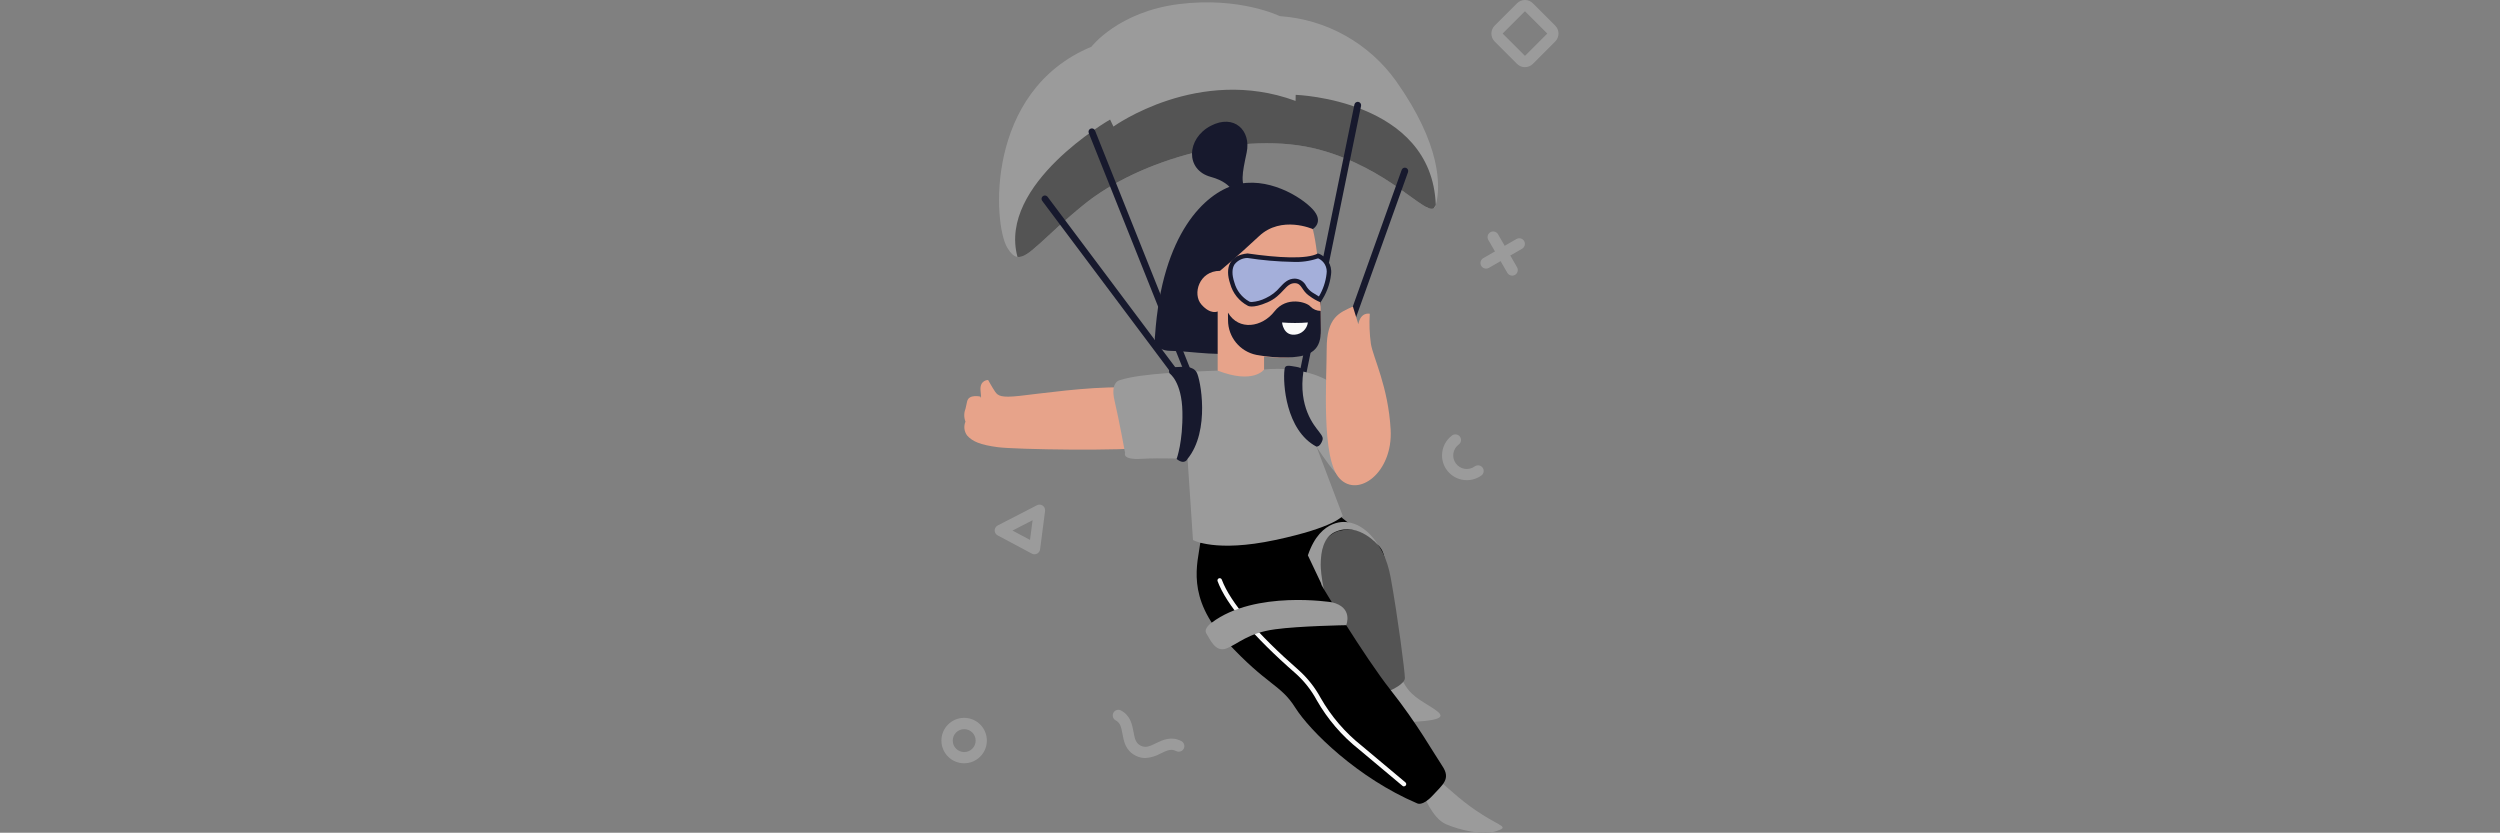 <?xml version="1.0" encoding="utf-8"?>
<!-- Generator: Adobe Illustrator 16.0.0, SVG Export Plug-In . SVG Version: 6.00 Build 0)  -->
<!DOCTYPE svg PUBLIC "-//W3C//DTD SVG 1.1//EN" "http://www.w3.org/Graphics/SVG/1.1/DTD/svg11.dtd">
<svg version="1.1" id="Layer_1" xmlns="http://www.w3.org/2000/svg" xmlns:xlink="http://www.w3.org/1999/xlink" x="0px" y="0px"
	 width="1441px" height="480px" viewBox="0 0 1441 480" enable-background="new 0 0 1441 480" xml:space="preserve">
<rect x="0" y="0" width="1441" height="480" fill="#808080" stroke="none"/>
<title>Untitled-6</title>
<g id="Group_171">
	<g id="Group_137">
		<path id="Path_212" fill="#9B9B9B" d="M629.079,26.957c0,0,15.36-20.16,50.4-24.586c35.04-4.425,58.176,6.922,58.176,6.922
			c26.82,1.835,51.414,15.569,67.046,37.44c26.055,36.845,25.796,60.921,22.896,71.481s-23.348-20.103-67.065-31.93
			c-43.719-11.827-104.208,6.086-135.552,31.479c-31.345,25.392-36.212,38.486-44.381,25.027
			C572.43,129.331,567.63,52.435,629.079,26.957z"/>
	</g>
	<g id="Group_138">
		<path id="Path_213" fill="#545454" d="M746.833,54.663l-0.067,3.504C690.836,37.526,641.78,72.96,641.78,72.96l-1.92-4.051
			c0,0-64.791,37.095-53.386,79.181c6.297,0.96,14.89-11.213,38.496-30.346c31.334-25.392,91.843-43.287,135.552-31.469
			c39.897,10.79,60.413,37.257,65.895,33.753l1.171-1.843C825.352,57.264,746.833,54.663,746.833,54.663z"/>
	</g>
	<g id="Group_139">
		<path id="Path_214" fill="#17192D" d="M747.773,232.944c-0.127,0.014-0.256,0.014-0.384,0c-1.042-0.198-1.726-1.204-1.526-2.245
			c0.003-0.017,0.006-0.033,0.01-0.049l0,0l34.81-170.39c0.217-1.061,1.253-1.744,2.313-1.526s1.744,1.253,1.526,2.313l0,0
			L749.675,231.36C749.511,232.28,748.708,232.949,747.773,232.944z"/>
	</g>
	<g id="Group_140">
		<path id="Path_215" fill="#17192D" d="M687.582,223.584c-0.797,0.007-1.515-0.478-1.806-1.219L627.553,76.666
			c-0.397-0.997,0.088-2.127,1.085-2.525c0.997-0.397,2.127,0.088,2.524,1.085l0,0l58.225,145.699
			c0.402,0.981-0.065,2.103-1.047,2.506c-0.016,0.006-0.031,0.013-0.048,0.019C688.065,223.537,687.824,223.582,687.582,223.584z"/>
	</g>
	<g id="Group_141">
		<path id="Path_216" fill="#020202" d="M767.636,292.521c8.525,10.032,18.365,13.892,26.985,21.994c8.621,8.102,0,33.168,0,33.168
			l-59.654-1.863l-15.974-46.78L767.636,292.521z"/>
	</g>
	<g id="Group_142">
		<path id="Path_217" fill="#9B9B9B" d="M806.247,387.303c4.521,12.028,9.533,14.544,17.559,19.555
			c8.025,5.012,12.028,7.92-8.784,9.226c0,0-5.241,0.308-17.799-10.732c-12.557-11.04-3.014-17.511-3.014-17.511L806.247,387.303z"
			/>
	</g>
	<g id="Group_143">
		<path id="Path_218" fill="#9B9B9B" d="M878.986,6.48l12.864,12.854l-12.864,12.864l-12.854-12.864L878.986,6.48 M878.986,0
			c-1.724,0.005-3.375,0.696-4.589,1.92l-12.864,12.854c-2.526,2.53-2.526,6.628,0,9.158l12.864,12.864
			c1.211,1.229,2.864,1.92,4.589,1.92l0,0c1.721-0.007,3.368-0.697,4.579-1.92l12.854-12.864c2.529-2.524,2.532-6.621,0.008-9.15
			c-0.002-0.002-0.005-0.005-0.008-0.008L883.565,1.92C882.356,0.695,880.708,0.003,878.986,0z"/>
	</g>
	<g id="Group_144">
		<path id="Path_219" fill="#9B9B9B" d="M596.305,319.498c-0.528,0.001-1.05-0.128-1.517-0.375l-19.689-10.502
			c-1.591-0.814-2.221-2.764-1.406-4.354c0.31-0.605,0.802-1.098,1.406-1.406l22.589-11.626c1.586-0.821,3.539-0.202,4.36,1.385
			c0.306,0.59,0.422,1.259,0.334,1.917l-2.88,22.129c-0.217,1.61-1.591,2.813-3.217,2.813L596.305,319.498z M583.595,305.817
			l10.108,5.386l1.488-11.357L583.595,305.817z"/>
	</g>
	<g id="Group_145">
		<path id="Path_220" fill="#9B9B9B" d="M555.764,439.958c-7.231,0.021-13.111-5.823-13.133-13.056
			c-0.021-7.231,5.824-13.111,13.057-13.133c7.231-0.021,13.111,5.824,13.133,13.056c0,0.017,0,0.032,0,0.049l0,0
			C568.814,434.087,562.978,439.938,555.764,439.958z M555.764,420.278c-3.647,0-6.604,2.957-6.604,6.604
			c0,3.648,2.957,6.605,6.604,6.605c3.648,0,6.605-2.957,6.605-6.605C562.369,423.235,559.412,420.278,555.764,420.278
			L555.764,420.278z"/>
	</g>
	<g id="Group_148">
		<g id="Group_146">
			<path id="Path_221" fill="#9B9B9B" d="M871.643,158.89c-1.16-0.001-2.231-0.619-2.813-1.623l-11.05-19.123
				c-0.814-1.596-0.181-3.551,1.415-4.365c1.483-0.756,3.298-0.268,4.201,1.13l11.021,19.124c0.896,1.545,0.369,3.525-1.177,4.421
				c-0.494,0.287-1.056,0.437-1.627,0.437H871.643z"/>
		</g>
		<g id="Group_147">
			<path id="Path_222" fill="#9B9B9B" d="M856.57,154.829c-1.787-0.001-3.234-1.451-3.232-3.237c0-1.156,0.618-2.224,1.619-2.801
				L874.1,137.76c1.551-0.891,3.53-0.355,4.421,1.195s0.356,3.53-1.195,4.421l0,0l-19.123,11.021
				C857.707,154.686,857.144,154.834,856.57,154.829z"/>
		</g>
	</g>
	<g id="Group_149">
		<path id="Path_223" fill="#9B9B9B" d="M660.135,436.935c-1.949-0.012-3.868-0.488-5.597-1.393
			c-5.817-2.947-6.777-8.266-7.545-12.527c-0.739-4.1-1.296-6.48-4.1-7.901c-1.515-0.957-1.968-2.961-1.011-4.476
			c0.834-1.319,2.488-1.858,3.938-1.284c5.817,2.947,6.721,8.266,7.546,12.528c0.739,4.089,1.296,6.479,4.1,7.9
			c2.803,1.421,5.049,0.461,8.793-1.354c3.907-1.92,8.756-4.263,14.563-1.315c1.614,0.767,2.302,2.696,1.536,4.311
			c-0.767,1.614-2.696,2.303-4.311,1.536l-0.153-0.067c-2.804-1.421-5.05-0.461-8.794,1.354
			C666.359,435.82,663.291,436.74,660.135,436.935z"/>
	</g>
	<g id="Group_150">
		<path id="Path_224" fill="#E7A38A" d="M646.771,223.315c-19.555-0.5-48.633,3.753-59.174,4.886s-12.365,0-14.035-2.458
			c-1.671-2.458-4.013-6.72-4.013-6.72s-5.021-0.067-4.349,6.278c0.672,6.346-0.058,3.312-0.058,3.312s-6.624-1.632-7.681,2.708
			l-0.96,4.349c-0.94,2.357-0.94,4.986,0,7.343c-1.139,2.655-0.772,5.715,0.96,8.026c3.005,3.351,7.345,5.356,17.722,6.72
			c10.378,1.363,72.269,2.343,87.792,0L646.771,223.315z"/>
	</g>
	<g id="Group_151">
		<path id="Path_225" fill="#9B9B9B" d="M845.473,276.758c-7.884,0.008-14.281-6.377-14.288-14.262
			c-0.005-4.533,2.146-8.801,5.792-11.494c1.439-1.061,3.466-0.754,4.526,0.686s0.753,3.467-0.687,4.527l0,0
			c-3.475,2.563-4.215,7.459-1.65,10.934c2.563,3.476,7.459,4.215,10.934,1.651c1.474-1.021,3.495-0.653,4.516,0.819
			c0.945,1.365,0.708,3.224-0.551,4.307l-0.125,0.087C851.484,275.812,848.517,276.773,845.473,276.758z"/>
	</g>
	<g id="Group_152">
		<path id="Path_226" fill="#9B9B9B" d="M826.811,447.476c11.52,10.031,16.551,15.053,27.581,22.079
			c11.03,7.027,15.552,7.019,8.025,9.533c-7.526,2.516-20.765-0.509-28.935-4.013s-13.143-17.568-13.143-17.568L826.811,447.476z"/>
	</g>
	<g id="Group_153">
		<path id="Path_227" fill="#17192D" d="M762.355,232.944c-1.06,0-1.92-0.859-1.92-1.92c0.002-0.222,0.037-0.442,0.106-0.653
			L807.928,97.92c0.36-1.01,1.471-1.537,2.481-1.176c1.01,0.36,1.536,1.472,1.176,2.481L764.18,231.658
			C763.909,232.432,763.177,232.949,762.355,232.944z"/>
	</g>
	<g id="Group_154">
		<path id="Path_228" fill="#545454" d="M772.148,305.952c13.545-3.398,25.372,4.617,29.481,27.188
			c4.108,22.569,8.15,54.163,8.15,57.667s-8.132,7.027-8.132,7.027l-21.811-4.521c0,0-18.365-29.616-21.043-57.169
			C756.116,308.592,772.148,305.952,772.148,305.952z"/>
	</g>
	<g id="Group_155">
		<path id="Path_229" fill="#17192D" d="M711.697,106.637c-16.811,4.857-41.924,27.417-45.946,86.928c0,0-1.997,8.688,9.37,8.688
			c11.366,0,29.098,4.013,50.649,0s30.922-70.205,30.922-70.205s6.72-4.013,0-11.366
			C749.972,113.328,730.215,101.29,711.697,106.637z"/>
	</g>
	<g id="Group_156">
		<path id="Path_230" fill="#E7A38A" d="M756.692,132.039c4.013,16.051,4.685,44.16,4.685,58.176s-12.039,17.376-32.765,15.36v8.698
			c0,0-8.026,10.694-26.746,0V179.52c0,0-4.013,2.083-9.359-3.975c-5.348-6.058-1.345-19.43,10.694-19.43
			c0,0,9.715-8.016,22.579-20.055C738.645,124.022,756.692,132.039,756.692,132.039z"/>
	</g>
	<g id="Group_157">
		<path id="Path_231" fill="#17192D" d="M697.854,72.538c13.508-7.075,23.405,2.678,20.727,15.36s-3.715,17.386,0.48,24.077
			l-7.363,2.678c0,0,0.863-8.698-13.844-12.71S683.809,79.891,697.854,72.538z"/>
	</g>
	<g id="Group_158">
		<path id="Path_232" d="M691.854,312.787c-1.449,11.827-8.496,31.393,15.092,56.967c23.587,25.574,31.104,24.566,39.628,38.111
			c8.525,13.546,36.106,40.618,70.205,55.162c0,0,3.015,2.006,9.024-4.512c6.01-6.519,10.56-9.523,5.51-17.05
			c-5.049-7.526-14.246-24.067-29.683-43.623c-15.438-19.555-40.022-60.682-40.022-60.682l-1.018-19.929l-5.875-11.271
			L691.854,312.787z"/>
	</g>
	<g id="Group_159">
		<path id="Path_233" fill="#17192D" d="M719.061,146.083c17.577,2.516,34.051,3.514,40.607,0c5.105,1.649,8.29,6.725,7.555,12.039
			c-0.644,5.803-2.747,11.349-6.115,16.119c-2.229-0.917-4.331-2.12-6.249-3.581c-4.685-3.005-4.349-7.344-8.448-7.44
			c-5.567-0.115-6.768,7.094-15.792,11.021c-9.023,3.926-11.52,1.92-11.52,1.92c-4.91-2.634-8.526-7.166-10.003-12.538
			C705.813,153.926,708.98,147.091,719.061,146.083z"/>
	</g>
	<g id="Group_160">
		<path id="Path_234" fill="#A4AFDA" d="M721.46,174.086c-0.346,0.01-0.692-0.029-1.027-0.115l-0.067-0.048l-0.326-0.144
			c-4.213-2.35-7.295-6.305-8.544-10.963c-1.488-4.425-1.449-8.035,0.087-10.416c1.782-2.292,4.507-3.655,7.411-3.706
			c8.672,1.341,17.425,2.095,26.198,2.256c4.94,0.244,9.883-0.454,14.563-2.054c3.484,1.518,5.492,5.207,4.877,8.957
			c-0.529,4.607-2.035,9.048-4.416,13.027c-0.854-0.489-2.121-1.248-3.955-2.438c-1.378-0.94-2.531-2.172-3.379-3.609
			c-1.204-2.478-3.661-4.104-6.413-4.243h-0.183c-3.84,0-6.201,2.496-8.457,4.915c-2.238,2.696-5.053,4.855-8.237,6.317
			C727.057,173.104,724.293,173.874,721.46,174.086z"/>
	</g>
	<g id="Group_161">
		<path id="Path_235" fill="#9B9B9B" d="M701.856,213.619c-16.041,0.672-44.044,1.488-56.083,5.424c0,0-6.02,0.595-3.341,11.962
			c2.679,11.366,6.067,30.115,6.067,30.115s-2.007,4.013,9.36,3.351c11.366-0.662,26.659,0.066,26.659,0.066l3.11,46.733
			c0,0,12.893,7.344,47.386,0c34.492-7.345,38.938-13.958,38.938-13.958l-15.13-39.869c0,0,21.581,34.396,20.995,15.004
			c-0.586-19.391-15.11-53.414-15.11-53.414s-13.44-8.237-36.096-6.058C728.612,212.985,722.593,221.645,701.856,213.619z"/>
	</g>
	<g id="Group_162">
		<path id="Path_236" fill="#17192D" d="M674.17,215.261c0,0-1.986-3.312,3.37-3.648s10.051-0.663,12.211,3.014
			c2.16,3.677,8.007,33.6-5.28,49.92c0,0-1.584,3.754-6.269,0c0,0,3.677-9.772,3.341-27.158S674.17,215.261,674.17,215.261z"/>
	</g>
	<g id="Group_163">
		<path id="Path_237" fill="#17192D" d="M740.392,212.985c-1.009,7.68,0.662,35.069,18.384,44.438c0,0,1.584,0.25,2.88-2.266
			s1.008-3.254-1.507-6.518c-2.516-3.265-11.934-13.959-8.852-34.686c0,0-0.173-1.92-4.186-2.525
			C743.099,210.826,740.593,209.942,740.392,212.985z"/>
	</g>
	<g id="Group_164">
		<path id="Path_238" fill="#17192D" d="M707.838,184.531c-0.021,9.707,6.807,18.082,16.319,20.016
			c6.12,1.164,12.35,1.65,18.576,1.449c13.594-0.403,18.739-4.8,18.614-15.782l-0.134-11.021c-2.219-0.001-4.342-0.902-5.885-2.496
			c-2.007-2.525-13.757-6.202-20.756,2.832c-6.998,9.033-20.467,11.366-26.774,0.662L707.838,184.531z"/>
	</g>
	<g id="Group_165">
		<path id="Path_239" fill="#FAFAFA" d="M738.98,185.875c4.951,0.394,9.928,0.394,14.88,0c-0.511,3.803-3.614,6.73-7.44,7.018
			C739.643,193.565,738.98,185.875,738.98,185.875z"/>
	</g>
	<g id="Group_166">
		<path id="Path_240" fill="#17192D" d="M680.555,220.992c-0.613,0.004-1.191-0.285-1.556-0.778l-78.24-104.39
			c-0.668-0.841-0.528-2.063,0.313-2.731c0.84-0.668,2.063-0.528,2.731,0.312l0.058,0.086L682.1,217.92
			c0.658,0.832,0.517,2.039-0.314,2.697c-0.35,0.277-0.785,0.423-1.23,0.414V220.992z"/>
	</g>
	<g id="Group_167">
		<path id="Path_241" fill="#E7A38A" d="M779.818,176.688c-7.68,3.495-15.11,6.096-15.11,24.23s-3.255,63.513,7.44,74.88
			c10.694,11.366,30.768-3.351,29.424-28.09s-10.032-41.443-11.376-49.469c-0.807-5.758-1.028-11.583-0.663-17.386
			c0,0-5.174-1.334-6.595,6.019L779.818,176.688z"/>
	</g>
	<g id="Group_168">
		<path id="Path_242" fill="#9B9B9B" d="M776.688,301.008c0,0-15.302-3.216-22.828,19.095l9.235,19.479
			c0,0-6.989-27.005,6.557-33.015c13.545-6.01,24.96,7.949,24.96,7.949S787.939,302.295,776.688,301.008z"/>
	</g>
	<g id="Group_169">
		<path id="Path_243" fill="#FAFAFA" d="M809.262,453.283c-0.305,0.001-0.6-0.104-0.835-0.298l-25.143-21.063
			c-9.832-7.791-18.08-17.395-24.298-28.291c-3.103-5.78-7.186-10.978-12.067-15.359c-24.499-21.38-40.051-39.792-45.063-53.175
			c-0.299-0.65-0.015-1.42,0.635-1.72c0.65-0.3,1.42-0.016,1.72,0.635c0.025,0.056,0.048,0.114,0.065,0.173
			c4.867,12.998,20.208,31.027,44.352,52.128c5.07,4.552,9.324,9.938,12.576,15.927c6.074,10.647,14.134,20.033,23.741,27.647
			l25.142,21.063c0.555,0.453,0.636,1.27,0.183,1.824l0,0c-0.251,0.297-0.619,0.469-1.008,0.471V453.283z"/>
	</g>
	<g id="Group_170">
		<path id="Path_244" fill="#9B9B9B" d="M734.967,362.727c13.93-1.92,40.992-2.371,40.992-2.371s4.34-10.234-8.266-13.21
			c0,0-44.16-7.133-69.264,11.75c0,0-5.021,3.332-3.015,6.346c2.007,3.015,4.992,11.021,11.521,8.525
			C713.463,371.271,719.338,364.8,734.967,362.727z"/>
	</g>
</g>
</svg>
